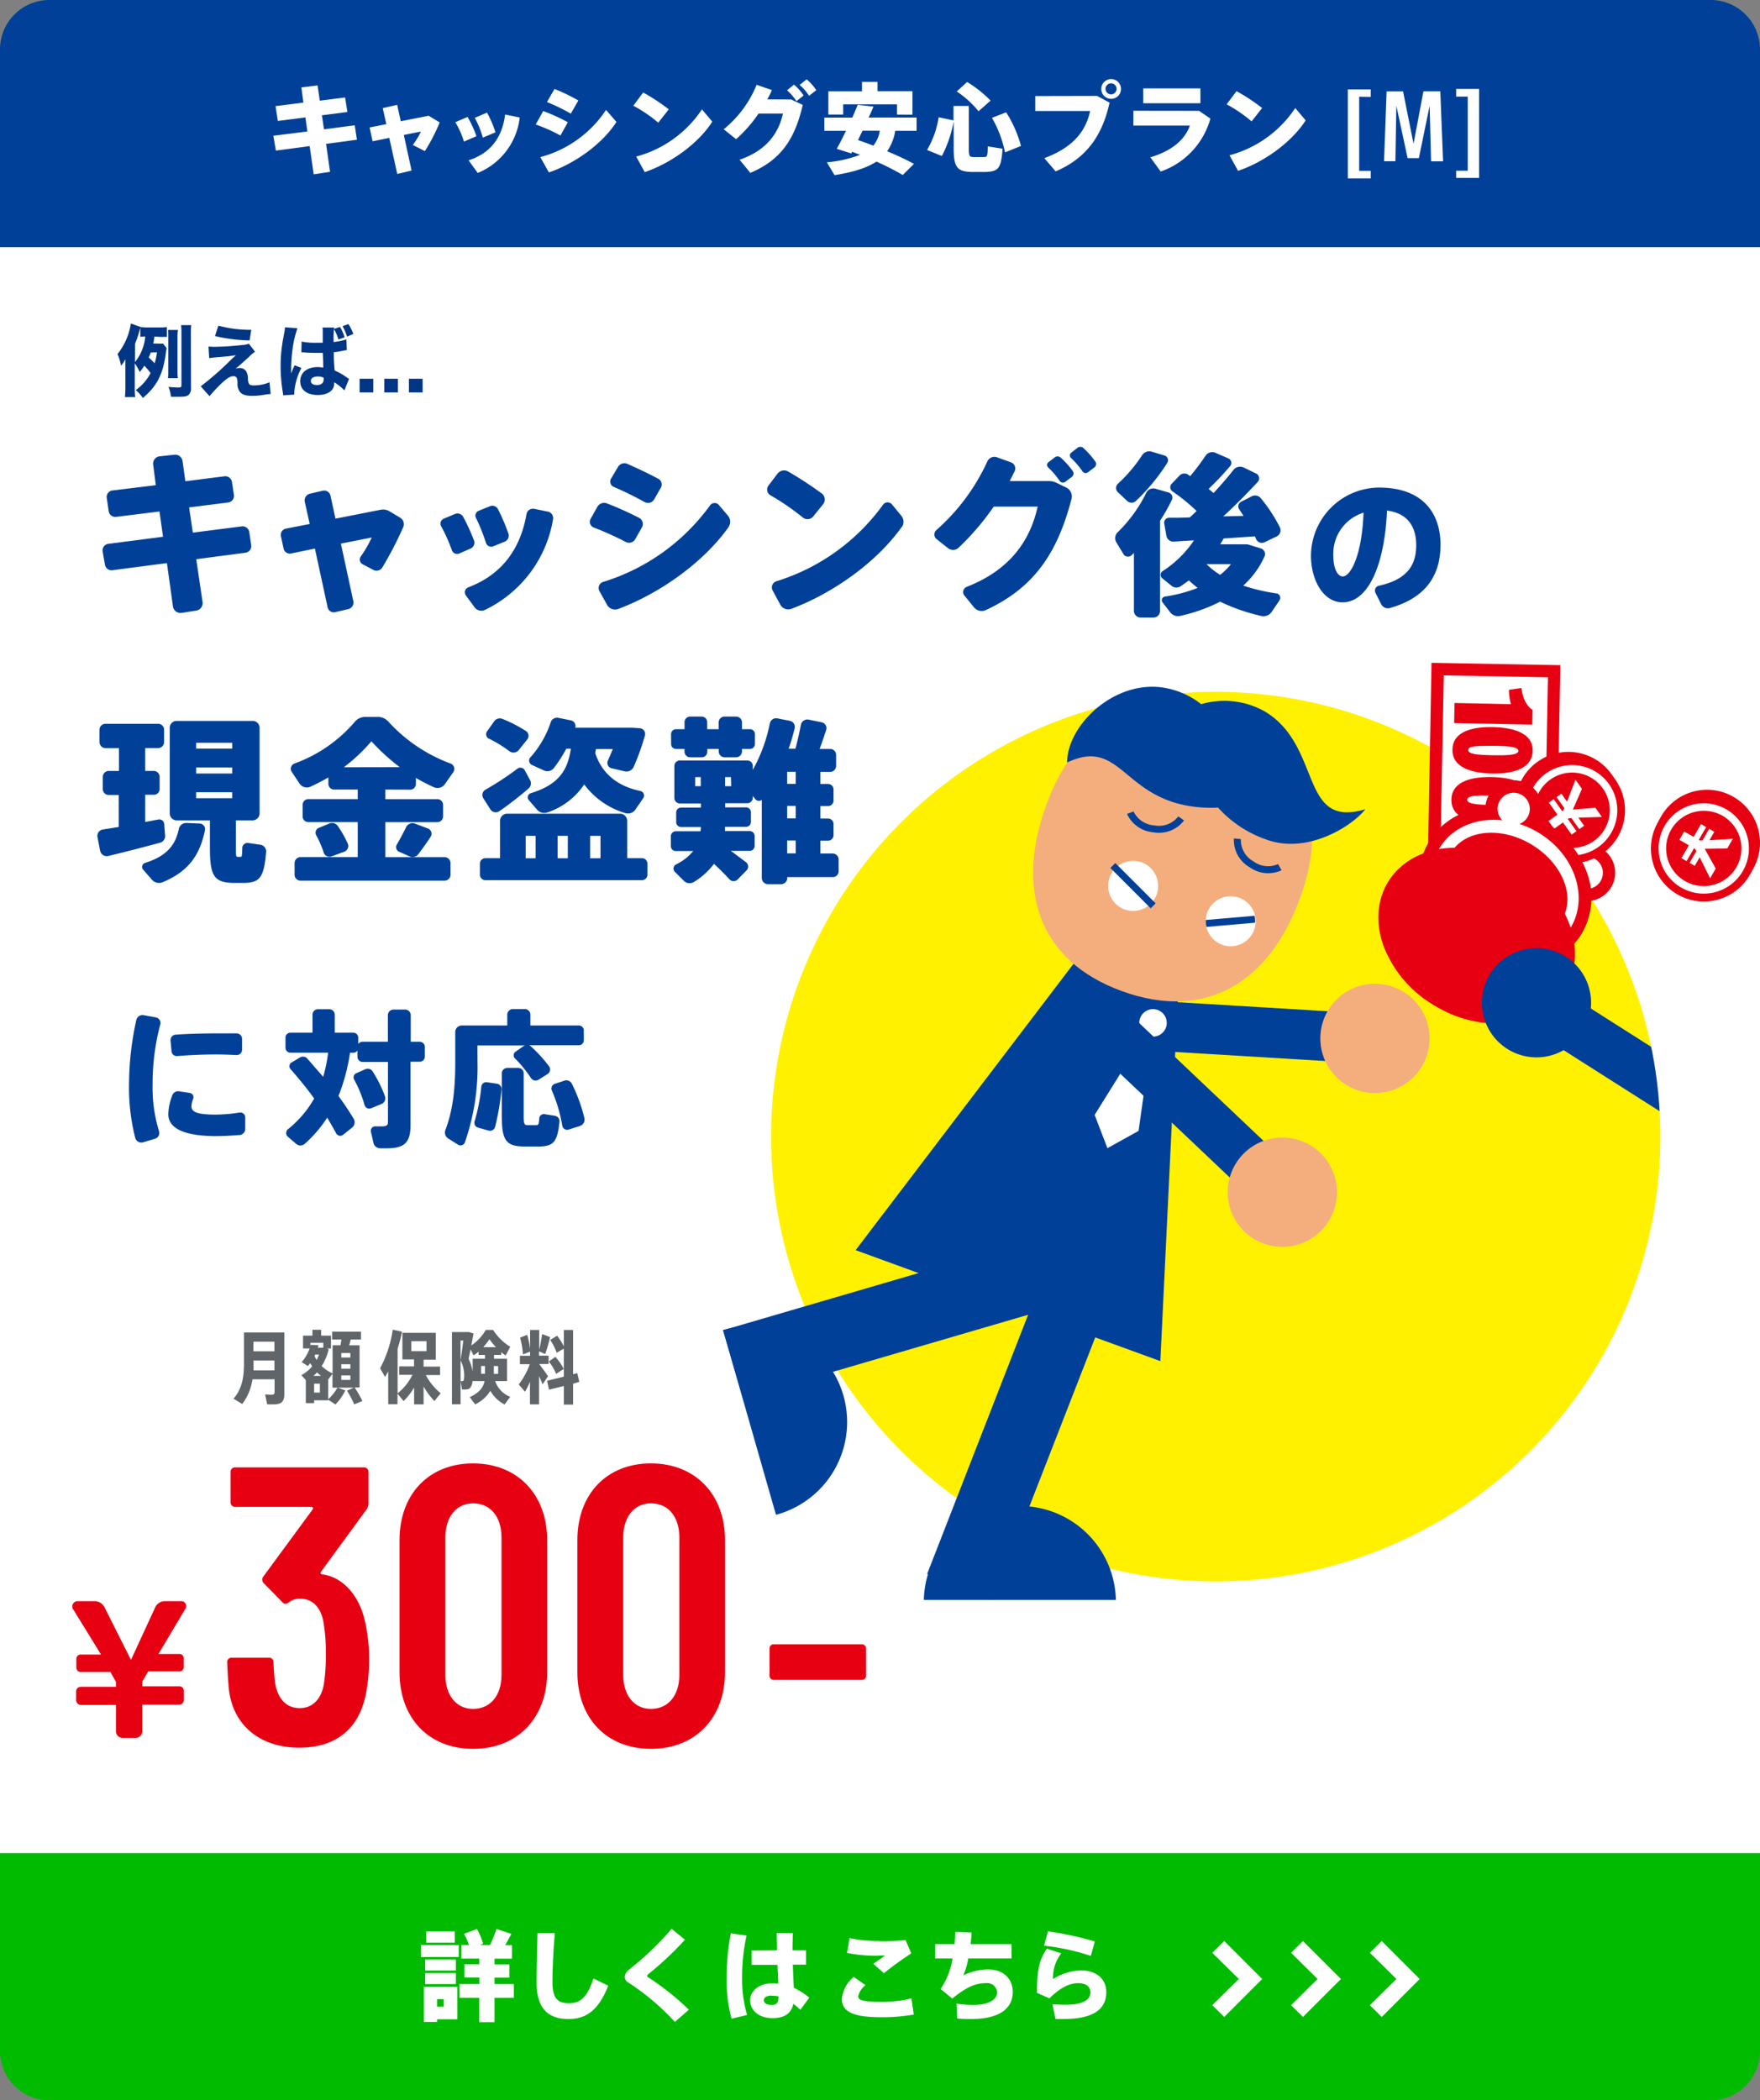 <svg id="レイヤー_1" data-name="レイヤー 1" xmlns="http://www.w3.org/2000/svg" xmlns:xlink="http://www.w3.org/1999/xlink" viewBox="0 0 356.25 425"><rect x="0" y="0" width="356.25" height="425" fill="#808080" stroke="none"/><defs><style>.cls-1{fill:none;}.cls-2{fill:#fff;}.cls-3{fill:#fff100;}.cls-4{fill:#004098;}.cls-5{fill:#f4ae7d;}.cls-6{fill:#e60012;}.cls-7{clip-path:url(#clip-path);}.cls-8{clip-path:url(#clip-path-2);}.cls-9{fill:#0b0;}.cls-10{isolation:isolate;}.cls-11{fill:#003683;}.cls-12{fill:#60656a;}</style><clipPath id="clip-path"><path id="SVGID" class="cls-1" d="M156.08,230a90,90,0,1,0,90-90,90,90,0,0,0-90,90"/></clipPath><clipPath id="clip-path-2"><path id="SVGID-2" data-name="SVGID" class="cls-1" d="M244.35,184.68a5,5,0,1,0,4.75-3.33,5,5,0,0,0-4.75,3.33"/></clipPath></defs><title>[M]1</title><rect class="cls-2" y="50" width="356.25" height="325"/><rect class="cls-2" x="131.25" y="117.5" width="225" height="225"/><path class="cls-3" d="M156.08,230a90,90,0,1,1,90,90,90,90,0,0,1-90-90"/><rect class="cls-4" x="245.36" y="184.46" width="10.08" height="48.21" transform="translate(27.16 445.97) rotate(-86.55)"/><path class="cls-5" d="M288.9,206.92a11.06,11.06,0,1,1-13.77-7.39,11.06,11.06,0,0,1,13.77,7.39"/><path class="cls-6" d="M318.39,174.94a3.26,3.26,0,1,0,4.47-1.12,3.25,3.25,0,0,0-4.47,1.12"/><path class="cls-6" d="M321.17,182.36a5.75,5.75,0,0,1-5.56-4.35,5.67,5.67,0,0,1,.64-4.35h0a5.77,5.77,0,0,1,7.89-2,5.75,5.75,0,0,1-1.56,10.51,6.11,6.11,0,0,1-1.41.17m-.64-6.14a.74.74,0,0,0,.26,1,.72.72,0,0,0,.58.09.71.71,0,0,0,.47-.35.75.75,0,0,0-.26-1,.76.76,0,0,0-1.05.26"/><path class="cls-2" d="M318.39,174.94a3.26,3.26,0,1,0,4.47-1.12,3.25,3.25,0,0,0-4.47,1.12"/><rect class="cls-2" x="274.81" y="151.27" width="54.91" height="23.59" transform="translate(133.69 462.29) rotate(-88.95)"/><path class="cls-6" d="M314.78,192l-26.08-.48,1.06-57.4,26.07.48Zm-23.54-2.93,21.09.39,1-52.41-21.09-.39Z"/><path class="cls-6" d="M294.42,142.25l11.42.24a10.24,10.24,0,0,1-.4-2.91l2.52-.36c.29,2.58,1.5,4.05,2.25,4.41l-.06,3-15.81-.32Z"/><path class="cls-6" d="M294,151.64c.08-3.88,4.58-4.59,8.23-4.51s8.12,1,8,4.85-4.58,4.62-8.23,4.54-8.12-1-8-4.88m13.33.28c0-.85-2.42-1-5.34-1s-4.78,0-4.8.84,1.85,1,4.77,1.06,5.35,0,5.37-.85"/><path class="cls-6" d="M293.79,161.76c.08-3.88,4.58-4.6,8.23-4.52s8.12,1,8,4.85-4.58,4.62-8.23,4.55-8.12-1-8-4.88m13.33.27c0-.85-2.41-1-5.33-1.05s-4.79,0-4.8.84,1.84,1,4.76,1.07,5.35,0,5.37-.86"/><path class="cls-4" d="M293.59,171.87c.08-3.88,4.57-4.59,8.23-4.52s8.11,1,8,4.86-4.57,4.61-8.23,4.54-8.11-1-8-4.88m13.32.27c0-.85-2.41-1-5.33-1s-4.78,0-4.8.85,1.84,1,4.76,1.06,5.36,0,5.37-.86"/><path class="cls-4" d="M293.38,182c.08-3.88,4.58-4.59,8.23-4.52s8.12,1,8,4.86-4.58,4.62-8.23,4.54-8.12-1-8-4.88m13.33.28c0-.85-2.42-1-5.34-1s-4.78,0-4.8.84,1.84,1,4.76,1.06,5.36,0,5.38-.85"/><path class="cls-6" d="M311.24,154.13a10.72,10.72,0,1,1-2.53,14.94,10.72,10.72,0,0,1,2.53-14.94"/><path class="cls-6" d="M312,155.21a10.72,10.72,0,1,1-2.53,14.95A10.74,10.74,0,0,1,312,155.21"/><path class="cls-2" d="M312.93,156.5a9.14,9.14,0,1,1-2.16,12.74,9.13,9.13,0,0,1,2.16-12.74"/><path class="cls-6" d="M313.81,157.74a7.62,7.62,0,1,1-1.8,10.62,7.61,7.61,0,0,1,1.8-10.62"/><polygon class="cls-2" points="319.1 168.19 318.12 168.88 316.37 166.42 314.57 167.71 313.44 166.13 315.25 164.84 313.51 162.4 314.49 161.71 316.22 164.15 316.43 164 316.64 163.5 315.07 161.3 316.05 160.6 317.19 162.22 318.9 157.78 320.21 159.63 318.37 163.81 322.93 163.46 324.25 165.31 319.49 165.45 320.65 167.08 319.67 167.78 318.09 165.55 317.55 165.59 317.35 165.73 319.1 168.19"/><path class="cls-6" d="M291.35,171.67c-3.71,6.19-.75,14.79,6.62,19.2s16.34,3,20-3.22.75-14.79-6.62-19.2-16.34-3-20,3.22"/><path class="cls-6" d="M306.91,195.9A20,20,0,0,1,296.69,193a19.53,19.53,0,0,1-8.54-10.26,14.16,14.16,0,0,1,11.46-19.13,20.19,20.19,0,0,1,21.61,12.95,14.46,14.46,0,0,1-1.06,12.36c-2.73,4.54-7.77,7-13.25,7m-4.46-27.52a12.78,12.78,0,0,0-2.05.16,9.61,9.61,0,0,0-6.91,4.41h0a9.6,9.6,0,0,0-.63,8.17,14.52,14.52,0,0,0,6.39,7.61c6.17,3.7,13.64,2.64,16.63-2.37a9.56,9.56,0,0,0,.63-8.17,14.54,14.54,0,0,0-6.39-7.6,15,15,0,0,0-7.67-2.21"/><path class="cls-6" d="M303.6,162a3.26,3.26,0,1,0,4.47-1.12A3.26,3.26,0,0,0,303.6,162"/><path class="cls-6" d="M306.38,169.39a5.75,5.75,0,1,1,3-10.67,5.74,5.74,0,0,1-3,10.67m0-6.51a.5.5,0,0,0-.19,0,.74.74,0,0,0-.47.34h0a.77.77,0,0,0-.09.58.79.79,0,0,0,.35.46.76.76,0,1,0,.79-1.31.8.8,0,0,0-.39-.11"/><path class="cls-2" d="M291.35,171.67c-3.71,6.19-.75,14.79,6.62,19.2s16.34,3,20-3.22.75-14.79-6.62-19.2-16.34-3-20,3.22"/><path class="cls-2" d="M303.6,162a3.26,3.26,0,1,0,4.47-1.12A3.26,3.26,0,0,0,303.6,162"/><path class="cls-6" d="M295,172.74c2.59-3.69,8.87-4.1,14.3-.84s8,9,6,13c2.68,4.86,3.06,10.27.48,14.56-4.34,7.25-15.43,8.58-24.77,3s-13.4-16-9.06-23.25c2.57-4.29,7.52-6.51,13.06-6.44"/><path class="cls-6" d="M303,207.14a24.7,24.7,0,0,1-12.59-3.64,24,24,0,0,1-10.18-11.62c-1.85-4.76-1.61-9.5.69-13.34,2.6-4.34,7.62-6.95,13.52-7,3.17-3.75,9.84-4.09,15.55-.66s8.56,9.45,6.74,14c2.69,5.25,2.76,10.9.16,15.24-2.3,3.84-6.36,6.29-11.43,6.91a22.26,22.26,0,0,1-2.46.14M294.77,174c-5.23,0-9.49,2.12-11.71,5.84C281.16,183,281,187,282.54,191a22.72,22.72,0,0,0,22.61,13.55c4.29-.51,7.7-2.54,9.6-5.71,2.26-3.78,2.07-8.63-.51-13.31l-.32-.58.3-.59c1.73-3.41-.75-8.5-5.52-11.36s-10.44-2.65-12.63.49l-.38.54h-.92"/><g class="cls-7"><polygon class="cls-4" points="344.89 230.54 350.25 222.01 316.88 200.81 311.52 209.34 344.89 230.54"/><path class="cls-4" d="M304.26,194.16a11.05,11.05,0,1,0,15.5,2,11.05,11.05,0,0,0-15.5-2"/></g><path class="cls-6" d="M350.87,161.24a10.72,10.72,0,1,1-14.63,3.95,10.71,10.71,0,0,1,14.63-3.95"/><path class="cls-6" d="M350.21,162.39a10.72,10.72,0,1,1-14.63,4,10.72,10.72,0,0,1,14.63-4"/><path class="cls-2" d="M349.42,163.76a9.14,9.14,0,1,1-12.48,3.37,9.14,9.14,0,0,1,12.48-3.37"/><path class="cls-6" d="M348.66,165.07a7.62,7.62,0,1,1-10.4,2.82,7.64,7.64,0,0,1,10.4-2.82"/><polygon class="cls-2" points="341.39 174.25 340.35 173.65 341.85 171.04 339.93 169.94 340.9 168.25 342.82 169.35 344.31 166.76 345.35 167.36 343.86 169.95 344.07 170.07 344.61 170.06 345.96 167.71 347 168.31 346.02 170.03 350.75 169.72 349.63 171.68 345.06 171.76 347.29 175.75 346.15 177.73 344.04 173.47 343.04 175.2 342 174.6 343.36 172.24 343.1 171.76 342.89 171.64 341.39 174.25"/><polygon class="cls-4" points="238.5 200.26 234.87 275.42 173.19 252.97 218.68 193.2 238.5 200.26"/><rect class="cls-4" x="146.78" y="257.78" width="79.17" height="14.32" transform="translate(-66.83 62.91) rotate(-16.29)"/><path class="cls-4" d="M187,323.74a19.44,19.44,0,0,1,38.87,0Z"/><path class="cls-4" d="M146.36,269.15a19.44,19.44,0,1,1,10.71,37.37Z"/><rect class="cls-4" x="169.12" y="277.04" width="79.17" height="14.32" transform="translate(-131.87 375.48) rotate(-68.71)"/><path class="cls-2" d="M236,207.93a2.78,2.78,0,1,1-1.66-3.56,2.78,2.78,0,0,1,1.66,3.56"/><polygon class="cls-2" points="233.03 210.74 230.46 228.84 224.16 232.33 221.57 225.6 231.24 210.08 233.03 210.74"/><rect class="cls-4" x="234.14" y="198.01" width="10.08" height="48.21" transform="translate(-86.56 242.98) rotate(-46.55)"/><path class="cls-5" d="M269.73,245.6a11.06,11.06,0,1,1-5.8-14.52,11.06,11.06,0,0,1,5.8,14.52"/><path class="cls-5" d="M263.16,181.72c-6.18,17-19,25-36,18.86S205.56,180,211.74,163s18.1-22.53,35.07-16.35,22.52,18.1,16.35,35.06"/><path class="cls-2" d="M234.12,181a5.06,5.06,0,1,1-3-6.48,5.06,5.06,0,0,1,3,6.48"/><path class="cls-2" d="M253.87,188.15a5.06,5.06,0,1,1-3-6.48,5.06,5.06,0,0,1,3,6.48"/><path class="cls-4" d="M233.5,168.42a6.35,6.35,0,0,0,6.17-2.41l-1.16-.81a4.94,4.94,0,0,1-4.83,1.82,5,5,0,0,1-4.23-2.82l-1.32.5a6.44,6.44,0,0,0,5.37,3.72"/><path class="cls-4" d="M259.4,176.08l-.7-1.23a5,5,0,0,1-5-.56,4.94,4.94,0,0,1-2.53-4.5l-1.41-.13a6.34,6.34,0,0,0,3.17,5.82,6.46,6.46,0,0,0,6.51.6"/><path class="cls-4" d="M255.66,143.77a16.67,16.67,0,0,0-12.52-1.28,16.66,16.66,0,0,0-7.53-3.33C225.55,137.52,216,146.74,216,154.3c11.63-5.52,11.2,9,29.1,9.16.49,0,1,0,1.43-.07a23.38,23.38,0,0,0,9.74,6.47c8.24,3.09,17.35-2.59,20.1-6.12-13.61,4.14-8.53-13.13-20.74-20"/><rect class="cls-4" x="228.64" y="173.45" width="1.41" height="11.54" transform="translate(-59.56 214.66) rotate(-45)"/><g class="cls-8"><rect class="cls-4" x="243.33" y="185.71" width="11.54" height="1.41" transform="translate(-15.14 22.16) rotate(-4.94)"/></g><path class="cls-4" d="M10,0H346.25a10,10,0,0,1,10,10V50a0,0,0,0,1,0,0H0a0,0,0,0,1,0,0V10A10,10,0,0,1,10,0Z"/><path class="cls-9" d="M0,375H356.25a0,0,0,0,1,0,0v40a10,10,0,0,1-10,10H10A10,10,0,0,1,0,415V375A0,0,0,0,1,0,375Z"/><g id="詳しくはこちら"><g class="cls-10"><path class="cls-2" d="M92.86,393.59V396H85.2v-2.42ZM88.48,402h4.08v6.6H88.48v.54H85.8V402h2.68Zm3.8-5.5v2.24H86.06v-2.24Zm0,2.74v2.24H86.06v-2.24Zm-.22-8.42v2.28H86.28v-2.28Zm-2.24,15.24v-1.52H88.48v1.52Zm7.2-4.6v-1.3H94v-2.68H97v-1.16H93.38v-2.74h1.54a12.67,12.67,0,0,0-1-2.26l2.62-1a14.46,14.46,0,0,1,1.26,3l-.68.26h2.06a28.63,28.63,0,0,0,1.32-3.26l3,1c-.34.68-.78,1.48-1.24,2.28h1.38v2.74H100.1v1.16h3v2.68h-3v1.3H104v2.78H100.1v4.92H97v-4.92H93v-2.78Z"/><path class="cls-2" d="M112.3,391.17c-.36,4.18-.48,8-.48,9.82,0,3.24.94,4.36,3.3,4.36s3.72-1.14,5-5l3,1.46c-2.1,5.34-4.76,6.74-8.1,6.74-4.42,0-6.42-2.52-6.42-7.48,0-1.84.12-5.68.2-9.88Z"/><path class="cls-2" d="M138.64,392.51a66.47,66.47,0,0,1-7.46,7,.41.41,0,0,0-.18.3.34.34,0,0,0,.14.26,53.39,53.39,0,0,1,8.3,6.6l-2.84,2.46a49.12,49.12,0,0,0-9.56-8.06,1.25,1.25,0,0,1-.58-1.08,2,2,0,0,1,.84-1.42,60.29,60.29,0,0,0,8.66-8.28Z"/><path class="cls-2" d="M151.12,391.65a38.6,38.6,0,0,0-.9,8.5,25.79,25.79,0,0,0,1,7.58l-3.14.76a29.28,29.28,0,0,1-1-8.18,48.05,48.05,0,0,1,.84-9.1Zm6.16,3c0-1.3-.06-2.52-.06-3.5h3.26c0,.92-.06,2-.06,3.1v.4h2.73v2.9h-2.67c.06,1.74.14,3.42.2,4.68a13.82,13.82,0,0,1,3.13,2L162,406.69a15.33,15.33,0,0,0-1.41-1.22c-.41,1.86-1.68,2.9-4.24,2.9-2.9,0-4.52-1.72-4.52-3.6s1.8-3.44,4.42-3.44c.44,0,.86,0,1.28.06,0-1.1-.1-2.42-.16-3.8h-5.24v-2.9Zm-1.08,9.16c-1,0-1.58.38-1.58.94s.56.94,1.54.94c1.16,0,1.4-.5,1.42-1.72A6.21,6.21,0,0,0,156.2,403.85Z"/><path class="cls-2" d="M170.4,404.47a6.68,6.68,0,0,1,2.4-4.44l2.4,1.68a3.7,3.7,0,0,0-1.48,2.28c0,.86,1.46,1.08,4.94,1.08a24.38,24.38,0,0,0,5.83-.7l.47,3.28a38.66,38.66,0,0,1-6.5.54c-5.36,0-8.06-.94-8.06-3.7Zm7.68-11.66a48.89,48.89,0,0,0,5.22-.24l1.16,2.7a64.61,64.61,0,0,0-5.54,4l-2.16-1.9c.82-.54,1.74-1.2,2.4-1.68-.64,0-1.5.06-2,.06a29.6,29.6,0,0,1-5.72-.58l.52-3a27.86,27.86,0,0,0,6.08.58Z"/><path class="cls-2" d="M193.22,393.39c.08-.84.12-1.66.14-2.47l3.28.11c0,.82-.1,1.6-.18,2.36h8.29v2.9H196a16.57,16.57,0,0,1-1,3.42,11.48,11.48,0,0,1,5-1.2c3.23,0,5,2,5,4.58,0,3-2.24,5.46-8.45,5.46-.86,0-1.78,0-2.8-.12l-.14-3a22.72,22.72,0,0,0,3.44.26c3.24,0,4.78-1.18,4.78-2.52a2,2,0,0,0-2.26-1.88c-2.18,0-4,.84-6.82,3.12l-2.36-1.94a15.23,15.23,0,0,0,2.42-6.18h-3.52v-2.9Z"/><path class="cls-2" d="M213.14,400.47a11.1,11.1,0,0,1,5.7-1.76c3.12,0,5.09,1.78,5.09,4.38,0,3.46-2.56,5.46-8.73,5.46-.4,0-1,0-1.54,0l-.64-3c.8.06,1.9.1,2.54.1,3.74,0,5.15-1,5.15-2.5,0-1-.69-1.86-2.49-1.86s-3.72,1-5.8,3.08l-2.52-1.12c0-4.6.44-6.66,2-8.94l2.92.94A8.11,8.11,0,0,0,213.14,400.47Zm-1.8-6.76.78-2.91a68.82,68.82,0,0,1,9.49,2.05l-.81,2.92A47,47,0,0,0,211.34,393.71Z"/><path class="cls-2" d="M245.38,405.75l5.38-5.3-5.38-5.3,2.42-2.38,7.68,7.68-7.68,7.68Z"/><path class="cls-2" d="M261.33,405.75l5.37-5.3-5.37-5.3,2.41-2.38,7.69,7.68-7.69,7.68Z"/><path class="cls-2" d="M277.28,405.75l5.37-5.3-5.37-5.3,2.41-2.38,7.68,7.68-7.68,7.68Z"/></g></g><g id="ご迷惑安心プラン_U_" data-name="ご迷惑安心プラン U "><g class="cls-10"><path class="cls-2" d="M62.22,26.6l-.4-2.84-5.58.71-.47-3,5.64-.71L61,17.68l3.28-.39.45,3.08,5.12-.65.47,2.94-5.16.67.42,2.84,6.22-.82.45,2.92L66,29.11l.81,5.66-3.32.5-.81-5.71-6.84.91-.51-3Z"/><path class="cls-2" d="M78.2,25.12l-.73-3.24,2.92-.67.73,3.32,5.64-1.11L89,24.78a37.47,37.47,0,0,1-3,5.8l-2.44-1.25a15.74,15.74,0,0,0,1.64-2.71l-3.46.69,1.57,7.2-2.9.69-1.61-7.3-3.38.69-.61-2.8Z"/><path class="cls-2" d="M94.64,23.66a21.54,21.54,0,0,1,1.79,3.9l-2.52,1.09a16.6,16.6,0,0,0-1.75-3.92Zm10.56.12A13.81,13.81,0,0,1,96.7,35l-1.86-2.56c4.45-1.41,6.83-4.63,7.4-9.27Zm-6.62-1a22,22,0,0,1,1.71,4l-2.56,1.07a18.54,18.54,0,0,0-1.63-4Z"/><path class="cls-2" d="M114.94,24.74l-1.5,2.68a34.21,34.21,0,0,0-5-2.23l1.51-2.72A35.56,35.56,0,0,1,114.94,24.74Zm7.73-2.5,2.11,2.43c-2.83,4.43-8.42,8.44-13.68,10.22l-1.73-3.1A23,23,0,0,0,122.67,22.24Zm-5.6-1.91L115.54,23a37.77,37.77,0,0,0-4.83-2.35L112.24,18A39.72,39.72,0,0,1,117.07,20.33Z"/><path class="cls-2" d="M135.37,22.13l-2.13,2.7a27.84,27.84,0,0,0-5.05-3.44l2-2.67A39.12,39.12,0,0,1,135.37,22.13Zm6.71,0,2.1,2.49c-2.83,4.43-8.42,8.44-13.68,10.21l-1.72-3.15A23.13,23.13,0,0,0,142.08,22.14Z"/><path class="cls-2" d="M160.15,20.13l2.34,1.1c-1.66,7.16-4.57,11.19-10.61,13.75l-2.18-2.66c5.65-1.93,7.94-5.56,8.78-9.34h-4.94A27,27,0,0,1,149,28.16l-2.51-2a22.47,22.47,0,0,0,6.66-9l3.09,1.07c-.26.62-.58,1.24-.92,1.88Zm.57-3a10.53,10.53,0,0,1,1.95,2.2l-1.46,1.14a10.6,10.6,0,0,0-1.9-2.2Zm2.56-1.08a10.8,10.8,0,0,1,1.95,2.19l-1.46,1.15a10.35,10.35,0,0,0-1.91-2.2Z"/><path class="cls-2" d="M179.57,30.61A58.28,58.28,0,0,1,185,33.16l-2.27,2.25a53.7,53.7,0,0,0-5.33-2.71c-1.88,1.24-4.58,2.13-8.48,2.74l-1.56-2.6a24.16,24.16,0,0,0,6.73-1.52c-.52-.19-1.06-.39-1.6-.61l-.18.34-2.94-.94c.54-.94,1.2-2.26,1.87-3.64h-4.38V23.8h5.66c.4-.92.79-1.83,1.09-2.59l3.2.36c-.3.68-.61,1.44-1,2.22l9.72,0v2.68h-4.32A10,10,0,0,1,179.57,30.61Zm2-7.42V21.12l-10.9,0v2.06h-3V18.48l6.81,0V16.58h3.14v1.88h7.08v4.74Zm-3.48,3.26h-3.5c-.32.64-.61,1.28-.91,1.9,1.08.36,2.1.74,3.1,1.12A6.28,6.28,0,0,0,178.08,26.45Z"/><path class="cls-2" d="M193,24.36V21.44h3.1l0,8.64c0,1.5.17,1.68.89,1.7s1.54,0,2.18,0,.74-.16.77-2.16l3,.47c-.31,4.1-.85,4.6-3.51,4.71-.82,0-1.88,0-2.66,0-3-.07-3.72-.89-3.73-4.73v-5.5a25.25,25.25,0,0,1-2.39,7l-3-1.22A18.68,18.68,0,0,0,190,23.73Zm2.76-7.77a24.27,24.27,0,0,1,4.75,3.77l-2.44,2.15a19.81,19.81,0,0,0-4.41-4Zm7.9,6.14a24.16,24.16,0,0,1,3,6.8l-3.23,1.31a23.33,23.33,0,0,0-2.64-7Z"/><path class="cls-2" d="M222.07,19.41l2.52,1.36c-1.48,6.8-4.81,11.31-10.91,13.91L211.39,32c5.62-2.09,8.35-5.26,9.27-9.54l-11.11,0V19.44ZM226.91,18a2,2,0,0,1-4,0,2,2,0,0,1,4,0Zm-3.14,0a1.14,1.14,0,0,0,1.12,1.1,1.12,1.12,0,1,0,0-2.24A1.13,1.13,0,0,0,223.77,18Z"/><path class="cls-2" d="M242.71,22.43,245,24a15.8,15.8,0,0,1-10.06,10.71l-2.09-2.88c4.3-1.27,7-3.55,8-6.42l-11.44,0v-3Zm.27-4.54v3l-11.58,0v-3Z"/><path class="cls-2" d="M255.47,21.86l-2.13,2.7a28.38,28.38,0,0,0-5.05-3.45l2-2.66A37.67,37.67,0,0,1,255.47,21.86Zm6.71,0,2.1,2.5c-2.83,4.43-8.42,8.44-13.68,10.21l-1.73-3.15A23.14,23.14,0,0,0,262.18,21.86Z"/><path class="cls-2" d="M275.12,19.57l0,15h2.34V36.1h-4.64l0-18h4.64v1.51Z"/><path class="cls-2" d="M292.1,32.64h-2.43l-.29-11.22L287.2,32h-2.28l-2.28-10.6-.19,11.22h-2.3l.52-14.13H284l2.12,10.6,2-10.61h3.42Z"/><path class="cls-2" d="M299.39,18l0,18h-4.64V34.55h2.34l0-15h-2.34V18Z"/></g></g><g class="cls-10"><path class="cls-11" d="M31.25,68.1c-.08.65-.11.83-.22,1.42h.83a10.07,10.07,0,0,0,1.14,0l.72.92c0,.22-.06.32-.11.68-.55,4.5-1.75,6.92-4.69,9.41a8.41,8.41,0,0,0-1.44-1.6,9.64,9.64,0,0,0,3-3.44A12.56,12.56,0,0,0,29.21,74a9.38,9.38,0,0,1-.93,1.28,10.74,10.74,0,0,0-1-1.77v4.94a15.14,15.14,0,0,0,.08,1.89H25.28a13.57,13.57,0,0,0,.1-1.89V74.37c0-.67,0-.94,0-1.68A6.52,6.52,0,0,1,24.5,74a9.65,9.65,0,0,0-.72-2.35,13,13,0,0,0,2.71-6.19l2,.72a9.48,9.48,0,0,0,1.49.08h2.22a10.32,10.32,0,0,0,1.57-.08v2a11.25,11.25,0,0,0-1.15,0Zm-3.93,5.17A9.52,9.52,0,0,0,29.4,68.1a6,6,0,0,0-1,.06V66.35c-.08.26-.18.61-.21.71-.08.32-.22.76-.37,1.2,0,.12,0,.12-.27.72-.08.21-.11.27-.22.6Zm3.2-1.94c-.14.4-.26.64-.42,1,.74.7.83.78,1.2,1.18a11.36,11.36,0,0,0,.47-2.22ZM34,76.52a8.66,8.66,0,0,0,.07-1.24V68c0-.51,0-.83-.05-1.23h2A9.59,9.59,0,0,0,35.93,68v7.27A10.28,10.28,0,0,0,36,76.52Zm4.66,1.9a1.86,1.86,0,0,1-.4,1.41c-.34.34-.78.45-1.84.45-.66,0-1.07,0-1.83,0a6.49,6.49,0,0,0-.49-2c.57.07,1.5.13,2,.13s.63-.08.63-.45V67.36a11.66,11.66,0,0,0-.08-1.57h2.06a10.75,10.75,0,0,0-.08,1.57Z"/><path class="cls-11" d="M42.2,70.13c.45,0,.65.05.94.05A56.42,56.42,0,0,0,49,69.82a4.79,4.79,0,0,0,1.38-.27l1.24,1.62a8.23,8.23,0,0,0-1.32,1.14c-1,.88-1,.91-1.8,1.6l-.36.32-.5.4a2,2,0,0,1,.83-.16,1.49,1.49,0,0,1,1.44.81,3.21,3.21,0,0,1,.27,1.43c.08,1.07.29,1.28,1.22,1.28a8.47,8.47,0,0,0,3.15-.63l.24,2.37a10.64,10.64,0,0,0-1.44.18A15,15,0,0,1,51,80.1c-1.37,0-2.14-.3-2.57-1a2.85,2.85,0,0,1-.35-1.66,3.21,3.21,0,0,0-.16-1,.76.76,0,0,0-.65-.32c-.7,0-1.4.45-2.7,1.71-.8.79-1.58,1.64-2.16,2.34l-1.78-2A59.08,59.08,0,0,0,46.55,73c.55-.53.75-.72,1.22-1.13-.75.14-1.49.22-3.57.4-.82.06-1.38.12-1.86.2Zm2-4.23a25,25,0,0,0,6.66.84l-.34,2.14a32.68,32.68,0,0,1-7-.88Z"/><path class="cls-11" d="M60.2,66.42a22,22,0,0,0-1.06,4.86c-.13,1-.19,2.16-.21,3.11,0,.3,0,.92,0,1.18.35-.86.46-1.15.72-1.66l1.36.54a12.65,12.65,0,0,0-1.44,4.88c0,.07,0,.24,0,.52L57.3,80c0-.21,0-.31-.06-.64a32.52,32.52,0,0,1-.44-5.25,28.48,28.48,0,0,1,.31-4.31c.06-.48.06-.48.38-2.21a7.9,7.9,0,0,0,.19-1.36Zm.85,2.7a14.12,14.12,0,0,0,3,.24c.45,0,.74,0,1.28,0,0-1.18,0-1.18,0-2.25a3.91,3.91,0,0,0-.06-.83h2.37a17.72,17.72,0,0,0-.11,2.93,14.06,14.06,0,0,0,2.59-.53l.08,2.17a5.09,5.09,0,0,0-.63.1,18.24,18.24,0,0,1-2,.32c0,1.3,0,1.65.16,3.7a12.55,12.55,0,0,1,2.45,1.39l.47.3L69.71,79a9.58,9.58,0,0,0-2.07-1.65,1.48,1.48,0,0,1,0,.27c0,1.41-1.28,2.31-3.32,2.31-2.21,0-3.55-1.06-3.55-2.79s1.39-2.86,3.5-2.86a5.14,5.14,0,0,1,1.16.12c0-.54,0-1.26-.1-3-.46,0-.73,0-1.09,0-.57,0-2,0-2.69-.1H61Zm3.28,7.06c-.85,0-1.41.35-1.41.9s.48.83,1.26.83,1.33-.35,1.33-1.15a2.39,2.39,0,0,0,0-.34A2.85,2.85,0,0,0,64.33,76.18Zm4.17-7.49a9.83,9.83,0,0,0-.91-2.13l1.24-.4a9.42,9.42,0,0,1,.92,2.1Zm1.75-.58A12.13,12.13,0,0,0,69.34,66l1.18-.42a9.48,9.48,0,0,1,1,2Z"/><path class="cls-11" d="M75.56,76.64v2.77H72.79V76.64Z"/><path class="cls-11" d="M80.55,76.64v2.77H77.78V76.64Z"/><path class="cls-11" d="M85.54,76.64v2.77H82.77V76.64Z"/></g><g id="保険料_300_月_1日_約10_" data-name="保険料 300 月 1日 約10 "><g id="保険料_300_月" data-name="保険料 300 月" class="cls-10"><g class="cls-10"><path class="cls-12" d="M57.55,282.07c0,1.6-.61,2.1-2.21,2.1H54.08l-.42-2c.37,0,.85.05,1.26.05s.66-.1.66-.48v-2.64H51.1a10.81,10.81,0,0,1-2.07,5l-1.76-1.07C49,281,49.38,278.68,49.38,276v-6.37h8.17Zm-2-4.78v-2H51.32V276c0,.43,0,.87,0,1.3Zm-4.26-5.8v1.94h4.26v-1.94Z"/><path class="cls-12" d="M73.36,283.5l-1.67.67a19.7,19.7,0,0,0-1.45-2.77l1.39-.61H68.35l1.55.56a10.61,10.61,0,0,1-2,2.84l-1.46-.95v.11H63.58v.58H61.9v-4.67l-.9-1a7.37,7.37,0,0,0,2.19-1.78l-.4-.64-.46.59-1.27-.81a8.27,8.27,0,0,0,1.61-2.76H61.34v-2.59h1.9v-1.19H65v1.19h2v2.59h-.93l.47.13a11,11,0,0,1-1.43,3.43,7.33,7.33,0,0,0,2.21,1.48v-5.68h1.6l.2-1.17H67.23v-1.58h5.84v1.58H71l-.32,1.17h2.1v8.53h-1A23.31,23.31,0,0,1,73.36,283.5ZM62.83,272.39l.06-.26,1.57.08-.13.5h1l.11,0v-1H62.83Zm1.34,5.31a6.9,6.9,0,0,1-.72.71H65C64.7,278.18,64.43,278,64.17,277.7Zm.58,2.28H63.58v1.81h1.17Zm-.66-4.79a8.31,8.31,0,0,0,.48-1.1H63.8l-.14.3A7.67,7.67,0,0,0,64.09,275.19Zm4.21,5.6h-1V278l-.86,1.13v4A9,9,0,0,0,68.3,280.79Zm2.62-7H69.08v.9h1.84Zm0,2.26H69.08v.9h1.84Zm0,2.27H69.08v.9h1.84Z"/><path class="cls-12" d="M87.93,283.5a14.78,14.78,0,0,1-2.19-2.95v3.62H83.82v-3.41a12.71,12.71,0,0,1-2.13,2.75L80.46,282v2.14H78.58v-6.63l-.64,1.13-1-1.77a23.84,23.84,0,0,0,2.56-7.81l1.87.4a31.21,31.21,0,0,1-.89,3.48v9a10.94,10.94,0,0,0,3-3.74H80.81v-1.71h3v-1.41H81.45V269.7H88.2v5.43H85.74v1.41h3.34v1.71H86.2a11.78,11.78,0,0,0,3,3.68Zm-4.67-10.1h3.07v-2H83.26Z"/><path class="cls-12" d="M103.28,282.65l-1.14,1.54a6.67,6.67,0,0,1-2.88-2.77,7.14,7.14,0,0,1-3.09,2.75l-1.09-1.46c2-.91,2.74-2,3-3.25h-2.4v-.08c-.11.84-.36,1.53-.89,1.7a3.73,3.73,0,0,1-1.27.07l-.29-1.69a1.28,1.28,0,0,0,.47,0c.22-.05.26-.54.26-1.31a6.82,6.82,0,0,0-.73-2.87v8.87H91.48V269.54h3.43l.94.29-.45,2.43a9.83,9.83,0,0,0,2.93-3.14h1.49a10.77,10.77,0,0,0,3.46,3.4l-.93,1.77a9.65,9.65,0,0,1-.9-.68v.56H100v.77h2.64v4.52h-2.41A5.23,5.23,0,0,0,103.28,282.65Zm-10.06-7.39c.23-1.4.4-2.76.55-4h-.55Zm2.45,2.27v-2.59h2.5v-.77h-1.3v-.66a9.91,9.91,0,0,1-1,.75l-.62-1.21-.4,1.92A9.41,9.41,0,0,1,95.67,277.53Zm1.72.45h.78v-1.57h-.78Zm.43-5.38h2.56A17,17,0,0,1,99.07,271,15.52,15.52,0,0,1,97.82,272.6Zm2.14,3.81V278h.87v-1.57Z"/><path class="cls-12" d="M109.83,280.12c-.17-.46-.43-1.05-.72-1.65v5.7h-1.84v-4.55a16.76,16.76,0,0,1-1,2L105,280.14a14.81,14.81,0,0,0,2.24-4.1h-2v-1.7h2.06v-.83l-1.45.56a16.5,16.5,0,0,0-.58-3.39l1.44-.58a17.06,17.06,0,0,1,.59,2.87v-3.85h1.84v4c.27-1.1.48-2.32.6-3.17l1.61.61c-.24,1-.57,2.27-1,3.43l-1.25-.56v.89h1.94V276h-1.91c.66.88,1.38,1.84,1.8,2.48ZM116,280v4.22h-1.87v-3.76l-3,.74-.4-1.8,3.4-.83V272.9l-1.46.83a10.46,10.46,0,0,0-1.3-2.59l1.4-.86a12.75,12.75,0,0,1,1.36,2.16v-3.32H116v8.94l.85-.21.4,1.77Zm-3.43-2a10.1,10.1,0,0,0-1.48-2.49l1.32-.95a11.13,11.13,0,0,1,1.7,2.45Z"/></g><g class="cls-10"><path class="cls-6" d="M74.71,335.56a35.12,35.12,0,0,1-.56,6.72c-1.2,7-5.6,11.36-13.6,11.36S47,349,46.31,341.56c-.16-1.6-.24-3.28-.32-5.12a.88.88,0,0,1,1-1h7.36a.88.88,0,0,1,1,1c.08,1.44.16,2.8.32,4.08.56,3.2,2.24,5.12,5,5.12,2.56,0,4.32-1.76,4.88-4.8a37.77,37.77,0,0,0,.4-6.24,33.8,33.8,0,0,0-.56-6.8c-.64-2.8-2.32-4.32-4.72-4.32a3.68,3.68,0,0,0-2.16.72c-.56.4-1,.4-1.36,0l-3.76-3.84a1,1,0,0,1-.08-1.36l10-13.6c.16-.24,0-.48-.32-.48H47.67a.92.92,0,0,1-1-1v-6a.92.92,0,0,1,1-1H73.59a.92.92,0,0,1,1,1v6.32a2.16,2.16,0,0,1-.4,1.2L65,318c-.16.24-.16.48.16.56,4.48.56,7.76,4.64,8.8,9.92A33,33,0,0,1,74.71,335.56Z"/><path class="cls-6" d="M80.87,338.36V311.64c0-9.28,5.92-15.52,14.88-15.52s15,6.24,15,15.52v26.72c0,9.28-6,15.52-15,15.52S80.87,347.64,80.87,338.36Zm20.64.56V311.08c0-4.16-2.24-6.88-5.76-6.88-3.36,0-5.6,2.72-5.6,6.88v27.84c0,4.16,2.24,6.88,5.6,6.88C99.27,345.8,101.51,343.08,101.51,338.92Z"/><path class="cls-6" d="M116.87,338.36V311.64c0-9.28,5.92-15.52,14.88-15.52s15,6.24,15,15.52v26.72c0,9.28-6,15.52-15,15.52S116.87,347.64,116.87,338.36Zm20.64.56V311.08c0-4.16-2.24-6.88-5.76-6.88-3.36,0-5.6,2.72-5.6,6.88v27.84c0,4.16,2.24,6.88,5.6,6.88C135.27,345.8,137.51,343.08,137.51,338.92Z"/><path class="cls-6" d="M155.77,339.06v-5.47a.83.83,0,0,1,.87-.87h17.78a.83.83,0,0,1,.87.87v5.47a.83.83,0,0,1-.87.87H156.64A.83.83,0,0,1,155.77,339.06Z"/></g><path class="cls-6" d="M37.47,325.62l-5.4,9.07h4.25a.83.83,0,0,1,.86.86v1.77a.86.86,0,0,1-.86.9H30l-1.18,2v1h7.48a.88.88,0,0,1,.9.9V344a.92.92,0,0,1-.9.94H28.8v5.4a1.36,1.36,0,0,1-1.34,1.33H24.8a1.35,1.35,0,0,1-1.33-1.33V345H16.34a1,1,0,0,1-.93-.94v-1.83a.92.92,0,0,1,.93-.9h7.13v-1l-1.12-2h-6a.89.89,0,0,1-.9-.9v-1.77a.86.86,0,0,1,.9-.86h4.1l-5.54-9A1.08,1.08,0,0,1,15.8,324h3.35a2.23,2.23,0,0,1,2,1.22l5.36,10.66,4.9-10.62A2.16,2.16,0,0,1,33.33,324h3.24A1,1,0,0,1,37.47,325.62Z"/></g></g><path class="cls-4" d="M49.62,111.85l-9.9,1.3L41,121.82a1.53,1.53,0,0,1-1.26,1.73l-3,.47a1.54,1.54,0,0,1-1.73-1.3l-1.22-8.78-11,1.44a1.35,1.35,0,0,1-1.55-1.15l-.47-2.67a1.34,1.34,0,0,1,1.12-1.51L33,108.61l-.72-5.11-8.71,1.08A1.35,1.35,0,0,1,22,103.43l-.39-2.66a1.34,1.34,0,0,1,1.11-1.52l8.82-1.08L31,94a1.5,1.5,0,0,1,1.26-1.66l3-.32a1.5,1.5,0,0,1,1.69,1.29l.57,4.07,7.89-1a1.37,1.37,0,0,1,1.54,1.15l.4,2.63a1.34,1.34,0,0,1-1.12,1.51l-7.95,1,.75,5.11,9.87-1.26a1.37,1.37,0,0,1,1.55,1.11l.39,2.63A1.35,1.35,0,0,1,49.62,111.85Z"/><path class="cls-4" d="M81.62,106.67a73,73,0,0,1-4.24,8.17,1.37,1.37,0,0,1-1.77.5l-2.19-1.15a1.09,1.09,0,0,1-.4-1.58,24.49,24.49,0,0,0,2.23-3.85L69,110l2.52,11.66a1.36,1.36,0,0,1-1,1.59l-2.63.61a1.27,1.27,0,0,1-1.58-1L63.74,111l-4.83,1a1.3,1.3,0,0,1-1.51-1l-.54-2.52a1.28,1.28,0,0,1,1-1.51l4.83-.94-1-4.5a1.4,1.4,0,0,1,1-1.62l2.63-.61a1.31,1.31,0,0,1,1.58,1l1,4.65,9.14-1.8a2.58,2.58,0,0,1,1.87.36L81,104.76A1.51,1.51,0,0,1,81.62,106.67Z"/><path class="cls-4" d="M95.24,111l-2.27,1a1.13,1.13,0,0,1-1.51-.68,32.78,32.78,0,0,0-2.16-4.82,1.08,1.08,0,0,1,.54-1.55l2.23-.94a1.33,1.33,0,0,1,1.69.58,40.28,40.28,0,0,1,2.2,4.82A1.28,1.28,0,0,1,95.24,111Zm16.7-5.9a24.87,24.87,0,0,1-13.79,18.32A1.7,1.7,0,0,1,96,122.8l-1.7-2.31a1.08,1.08,0,0,1,.51-1.65c6.73-2.56,10.55-7.71,11.77-14.87a1.34,1.34,0,0,1,1.58-1l2.67.54A1.33,1.33,0,0,1,111.94,105.05Zm-15.59-.25a1.08,1.08,0,0,1,.58-1.51l2.23-.9a1.28,1.28,0,0,1,1.65.61,41.07,41.07,0,0,1,2.09,4.89,1.32,1.32,0,0,1-.72,1.66l-2.3.93a1.11,1.11,0,0,1-1.51-.68A39.32,39.32,0,0,0,96.35,104.8Z"/><path class="cls-4" d="M126.66,109.66a64.27,64.27,0,0,0-6.48-2.92,1.23,1.23,0,0,1-.64-1.73l1.36-2.44a1.6,1.6,0,0,1,2-.69,67.13,67.13,0,0,1,6.48,2.92,1.38,1.38,0,0,1,.58,1.87l-1.37,2.41A1.42,1.42,0,0,1,126.66,109.66Zm20.81-3c-5,7.06-13.79,13.36-22.32,16.56a1.84,1.84,0,0,1-2.27-.83l-1.54-2.77a1.29,1.29,0,0,1,.75-1.87,41.89,41.89,0,0,0,21.63-15.48,1.13,1.13,0,0,1,1.77-.11l1.87,2.2A1.89,1.89,0,0,1,147.47,106.63Zm-23.79-9.79,1.4-2.37a1.5,1.5,0,0,1,1.94-.62c2.13.94,4.47,2.06,6.23,3a1.31,1.31,0,0,1,.5,1.83l-1.36,2.38a1.44,1.44,0,0,1-1.91.5,67.81,67.81,0,0,0-6.23-3.06A1.18,1.18,0,0,1,123.68,96.84Z"/><path class="cls-4" d="M162.52,104.73a49.84,49.84,0,0,0-6.55-4.5,1.34,1.34,0,0,1-.4-2l1.8-2.37a1.67,1.67,0,0,1,2.2-.43,76.07,76.07,0,0,1,6.76,4.42,1.51,1.51,0,0,1,.29,2.16l-1.94,2.41A1.51,1.51,0,0,1,162.52,104.73Zm20,1.9c-5,7.06-13.79,13.36-22.32,16.56a1.82,1.82,0,0,1-2.27-.86l-1.54-2.85a1.31,1.31,0,0,1,.79-1.87,41.88,41.88,0,0,0,21.56-15.48,1.14,1.14,0,0,1,1.8-.07l1.87,2.27A1.89,1.89,0,0,1,182.57,106.63Z"/><path class="cls-4" d="M216.88,101c-2.95,11.34-7.88,18.07-17.35,22.46a2,2,0,0,1-2.38-.57l-1.94-2.38a1.13,1.13,0,0,1,.47-1.76c9.14-3.57,12.92-9.76,14.36-16.24h-8.89a52.68,52.68,0,0,1-7.16,8.36,1.65,1.65,0,0,1-2.16,0l-2.27-1.8a1.18,1.18,0,0,1,0-1.83,41.49,41.49,0,0,0,10.29-13.86,1.56,1.56,0,0,1,2-.83l2.77,1a1.33,1.33,0,0,1,.76,1.8l-1,2h8a3.2,3.2,0,0,1,1.44.33l2.05,1A2,2,0,0,1,216.88,101Zm.25-5.69a.86.86,0,0,1-.18,1.19l-1.33,1a.78.78,0,0,1-1.12-.18,16.61,16.61,0,0,0-2.34-2.74.68.68,0,0,1,0-1l1.3-1a.94.94,0,0,1,1.22,0A17.91,17.91,0,0,1,217.13,95.29Zm4.43-.75-1.33,1a.77.77,0,0,1-1.12-.18,17,17,0,0,0-2.34-2.73.69.69,0,0,1,0-1l1.29-1a.93.93,0,0,1,1.23,0,17.45,17.45,0,0,1,2.41,2.73A.86.86,0,0,1,221.56,94.54Z"/><path class="cls-4" d="M237.18,101.2a36.37,36.37,0,0,1-2.37,4.17v18.25a1.33,1.33,0,0,1-1.3,1.34h-2.66a1.36,1.36,0,0,1-1.33-1.34V111.89l-.44.43a1.07,1.07,0,0,1-1.69-.22L226,109.8a1.68,1.68,0,0,1,.26-2.12A28.85,28.85,0,0,0,232,99.76a1.58,1.58,0,0,1,1.87-.87l2.63.76A1.07,1.07,0,0,1,237.18,101.2Zm-10.9-3.31a30.46,30.46,0,0,0,4.89-5.76,1.72,1.72,0,0,1,2-.72l2.52.75a1,1,0,0,1,.57,1.52,40.17,40.17,0,0,1-6.3,7.66,1.29,1.29,0,0,1-1.83,0l-1.84-1.73A1.17,1.17,0,0,1,226.28,97.89ZM259,121.46l-1.58,2.34a2,2,0,0,1-2.16.83,38.58,38.58,0,0,1-8.28-2.88,34,34,0,0,1-8.1,2.88,2,2,0,0,1-2-.72l-1.55-2a.73.73,0,0,1,.47-1.19,30.26,30.26,0,0,0,6.62-1.76,22.66,22.66,0,0,1-1.76-1.51L239,118.62a1.55,1.55,0,0,1-1.9-.11L235.24,117a.89.89,0,0,1,.11-1.44,22.1,22.1,0,0,0,6.33-6.22l-4.1.25a1.43,1.43,0,0,1-1.48-1.15l-.43-2.45a1,1,0,0,1,1-1.22c1.22,0,2.66,0,4.18-.08l1.36-1.29a38,38,0,0,0-4.93-4,1,1,0,0,1-.14-1.48l1.58-1.65a1.36,1.36,0,0,1,1.73-.25l.47.32a48.94,48.94,0,0,0,3.09-4.1,1.62,1.62,0,0,1,2-.62l2.59,1.12a1,1,0,0,1,.36,1.62,61.7,61.7,0,0,1-4.32,4.57l1,.83c1.55-1.66,2.92-3.24,4-4.64a1.73,1.73,0,0,1,2.12-.51l2.52,1.22a1.07,1.07,0,0,1,.33,1.66c-2,2.16-4.36,4.57-7,7l4.11-.1-.87-1.3a1.06,1.06,0,0,1,.36-1.55l2.16-1.11a1.49,1.49,0,0,1,1.84.39,32.09,32.09,0,0,1,3.85,5.87,1.38,1.38,0,0,1-.61,1.84l-2.45,1.18a1.29,1.29,0,0,1-1.76-.64l-.22-.54-6.33.43-.69,1.18h5.08a2.74,2.74,0,0,1,.93.15l2.2.68a1.2,1.2,0,0,1,.75,1.62,17.76,17.76,0,0,1-4.31,5.91,38.93,38.93,0,0,0,6.73,1.58A.9.9,0,0,1,259,121.46Zm-9.86-7.3h-4.93a15.61,15.61,0,0,0,2.77,2.16A13.79,13.79,0,0,0,249.17,114.16Z"/><path class="cls-4" d="M291.58,110.22c0,5.43-2.25,10.56-10.23,12.81a1.54,1.54,0,0,1-1.8-.81l-1.14-2.28a1,1,0,0,1,.66-1.41c6.12-1.32,7.59-4.53,7.59-8.22s-1.68-6.45-5.91-7c-.48,11.07-3.81,18.57-9,18.57-4,0-6.39-4.68-6.39-9.42a13.87,13.87,0,0,1,13.86-13.8C288.46,98.7,291.58,104.34,291.58,110.22ZM276,103.74a8.7,8.7,0,0,0-6.12,8.64c0,2.64.84,4.26,1.92,4.26C273.37,116.64,275.68,112.41,276,103.74Z"/><path class="cls-4" d="M32.38,170.53c-3.24.87-7.38,1.95-10.44,2.67a1.36,1.36,0,0,1-1.66-1l-.54-2.77a1.31,1.31,0,0,1,1.08-1.58l3.21-.51v-6.48h-2a1.18,1.18,0,0,1-1.22-1.18v-2.42A1.21,1.21,0,0,1,22.08,156h2v-4.61H21.36a1.24,1.24,0,0,1-1.22-1.26v-2.44a1.21,1.21,0,0,1,1.22-1.23H32a1.21,1.21,0,0,1,1.22,1.23v2.44A1.24,1.24,0,0,1,32,151.38H29.39V156h1.73a1.19,1.19,0,0,1,1.19,1.22v2.42a1.15,1.15,0,0,1-1.19,1.18H29.39v5.51l2.63-.5a1,1,0,0,1,1.22.93l.18,2.34A1.39,1.39,0,0,1,32.38,170.53ZM41.49,168c-1,4.79-3.14,8.28-8.57,10.51a1.88,1.88,0,0,1-2.13-.46L29,176a.85.85,0,0,1,.39-1.4c4.5-1.41,6.16-3.75,6.8-6.84a1.54,1.54,0,0,1,1.59-1.23l2.63.11A1.14,1.14,0,0,1,41.49,168Zm12.38,4.29c-.43,5.58-1.44,6.37-4.79,6.37H47.6c-4.24,0-5.11-1.26-5.11-7.13V166H35.76a1.41,1.41,0,0,1-1.4-1.44V147.28a1.38,1.38,0,0,1,1.4-1.4H51.13a1.39,1.39,0,0,1,1.41,1.4v17.24A1.42,1.42,0,0,1,51.13,166H47.75v5.58c0,1.58,0,1.8.36,1.8h.61c.22,0,.29-.14.32-1.8a1.05,1.05,0,0,1,1.23-1l2.48.36A1.37,1.37,0,0,1,53.87,172.3ZM47,150.3h-7.3v1.19H47Zm0,5h-7.3v1.22H47Zm0,5h-7.3v1.22H47Z"/><path class="cls-4" d="M78,159.77v1.94H88.5a1.17,1.17,0,0,1,1.19,1.16v2.34a1.17,1.17,0,0,1-1.19,1.15H78v7.09H90a1.2,1.2,0,0,1,1.19,1.19V177A1.2,1.2,0,0,1,90,178.2H60.82A1.2,1.2,0,0,1,59.63,177v-2.37a1.2,1.2,0,0,1,1.19-1.19H72.41v-7.09h-10a1.14,1.14,0,0,1-1.15-1.15v-2.34a1.15,1.15,0,0,1,1.15-1.16h10v-1.94H67.59a1.15,1.15,0,0,1-1.12-1.15v-1.3a40.68,40.68,0,0,1-3.71,1.91,1.76,1.76,0,0,1-2.12-.65l-1.58-2.37a1.14,1.14,0,0,1,.54-1.7A29,29,0,0,0,71.87,146a2.71,2.71,0,0,1,2.09-.93h2.52a2.85,2.85,0,0,1,2.09.9,31.94,31.94,0,0,0,12.63,8.53,1.16,1.16,0,0,1,.54,1.76l-1.69,2.41a1.81,1.81,0,0,1-2.23.62,36.92,36.92,0,0,1-3.64-1.88v1.23a1.15,1.15,0,0,1-1.12,1.15ZM65.5,172.44A20.32,20.32,0,0,0,64,169a1.05,1.05,0,0,1,.51-1.47l2.16-.9a1.41,1.41,0,0,1,1.72.54,21.61,21.61,0,0,1,2,3.53,1.24,1.24,0,0,1-.72,1.65l-2.45.9A1.23,1.23,0,0,1,65.5,172.44Zm15.41-17.21A42,42,0,0,1,75.18,150a35.62,35.62,0,0,1-5.58,5.25Zm5.72,12.42a1.13,1.13,0,0,1,.54,1.66c-.72,1.11-1.59,2.34-2.49,3.53a1.45,1.45,0,0,1-1.76.46l-2.09-.93a1,1,0,0,1-.5-1.48c.68-1.19,1.33-2.37,1.84-3.45a1.45,1.45,0,0,1,1.87-.76Z"/><path class="cls-4" d="M131.05,174.74V177a1.11,1.11,0,0,1-1.11,1.11H98.26A1.12,1.12,0,0,1,97.14,177v-2.24a1.12,1.12,0,0,1,1.12-1.11h2.95v-7.56a1.45,1.45,0,0,1,1.44-1.44h22.86a1.45,1.45,0,0,1,1.44,1.44v7.56h3A1.11,1.11,0,0,1,131.05,174.74ZM97.83,161.53a1.25,1.25,0,0,1,.47-1.76,58.92,58.92,0,0,0,6.47-4.25,1,1,0,0,1,1.44.33l1.08,2a1.37,1.37,0,0,1-.32,1.72c-1.8,1.55-4,3.28-5.9,4.57a1.28,1.28,0,0,1-1.8-.35ZM98.58,148,100,146a1.4,1.4,0,0,1,1.76-.5,27.5,27.5,0,0,1,4.68,2.41,1.17,1.17,0,0,1,.25,1.76L105,151.78a1.37,1.37,0,0,1-1.91.21,24.2,24.2,0,0,0-4.1-2.51A1,1,0,0,1,98.58,148Zm9.83,21.13h-2v4.54h2Zm-1.08-15.84a20.31,20.31,0,0,0,4.14-7.12,1.35,1.35,0,0,1,1.62-.9l2.48.5a1.17,1.17,0,0,1,.87,1.48H128l1.54.11a1.16,1.16,0,0,1,1,1.47,48,48,0,0,1-2.27,6.34,1.62,1.62,0,0,1-1.87.9l-2.63-.62a1.1,1.1,0,0,1-.72-1.54l1-2.34h-3.42l-.15.82c1.48,4.43,4.76,6.74,9.15,7.67a.94.94,0,0,1,.57,1.44l-1.58,2.31a1.82,1.82,0,0,1-2.09.71,16,16,0,0,1-8.28-5.79,14.43,14.43,0,0,1-7.41,5.65,1.9,1.9,0,0,1-2.09-.5l-1.73-2a.86.86,0,0,1,.4-1.37c5.65-1.73,7.49-4.61,8.13-9h-.93a28.26,28.26,0,0,1-2.52,3.92,1.67,1.67,0,0,1-2,.47l-2.45-1.12A1,1,0,0,1,107.33,153.25Zm7.6,15.84h-2.06v4.54h2.06Zm6.62,0h-2.09v4.54h2.09Z"/><path class="cls-4" d="M169.75,173.88v2.41a1.18,1.18,0,0,1-1.22,1.19h-9.18v.18a1.26,1.26,0,0,1-1.3,1.26H155.5a1.26,1.26,0,0,1-1.3-1.26v-15.8a.94.94,0,0,1-1.33-.18l-.5-.61v.36a1.12,1.12,0,0,1-1.12,1.11h-4.46v.83H151a1,1,0,0,1,1,1v1.94a1,1,0,0,1-1,1h-4.25v.86h5a1,1,0,0,1,1,1v2a1,1,0,0,1-1,1h-3.81l3.06,2.3a1.11,1.11,0,0,1,.11,1.66l-1.77,1.8a1.16,1.16,0,0,1-1.69,0c-.9-1-2-2.08-3.13-3.13a14.43,14.43,0,0,1-4.07,3.67,1.62,1.62,0,0,1-2-.21l-1.84-1.84a.94.94,0,0,1,.25-1.51,10.36,10.36,0,0,0,3.46-2.7h-3.53a1,1,0,0,1-1-1v-2a1,1,0,0,1,1-1h5a6.4,6.4,0,0,0,.08-.86h-4a1,1,0,0,1-1-1v-1.94a1,1,0,0,1,1-1h4v-.83h-4.25a1.12,1.12,0,0,1-1.12-1.11V155a1.12,1.12,0,0,1,1.12-1.12h13.64a1.12,1.12,0,0,1,1.12,1.12v.79a32.48,32.48,0,0,0,3.45-9.43,1.3,1.3,0,0,1,1.51-1l2.52.5a1.25,1.25,0,0,1,1,1.48,43.3,43.3,0,0,1-1.23,4.17H161c.47-1.69.83-3.41,1.12-4.89a1.34,1.34,0,0,1,1.58-1l2.63.54a1.21,1.21,0,0,1,.9,1.54c-.4,1.23-.83,2.52-1.33,3.85h2.16a1.2,1.2,0,0,1,1.18,1.19V155a1.2,1.2,0,0,1-1.18,1.19h-2v2.45h1.55a1.11,1.11,0,0,1,1.11,1.11V162a1.11,1.11,0,0,1-1.11,1.11h-1.55v2.52h1.55a1.12,1.12,0,0,1,1.11,1.12V169a1.11,1.11,0,0,1-1.11,1.11h-1.55v2.6h2.45A1.21,1.21,0,0,1,169.75,173.88Zm-33.91-23.33v-2a1,1,0,0,1,1-1h1.72v-1.4a1.14,1.14,0,0,1,1.16-1.15H142a1.13,1.13,0,0,1,1.15,1.15v1.4h2.31v-1.36a1.2,1.2,0,0,1,1.18-1.19H149a1.2,1.2,0,0,1,1.19,1.19v1.36h1.62a1,1,0,0,1,1,1v2a1,1,0,0,1-1,1h-1.62v.51a1.2,1.2,0,0,1-1.19,1.18h-2.34a1.2,1.2,0,0,1-1.18-1.18v-.51h-2.31v.54a1.13,1.13,0,0,1-1.15,1.15h-2.3a1.14,1.14,0,0,1-1.16-1.15v-.54h-1.72A1,1,0,0,1,135.84,150.55Zm6,6.7h-1.12v1.84h1.12Zm6.11,0h-1.18v1.84H148Zm13.11-1.08h-1.73v2.45h1.73Zm0,6.91h-1.73v2.52h1.73Zm0,7h-1.73v2.6h1.73Z"/><path class="cls-4" d="M32.45,207.27a46.34,46.34,0,0,0-1.56,12.09,29.91,29.91,0,0,0,1.29,9.51,1.22,1.22,0,0,1-.81,1.56l-2.43.72a1.28,1.28,0,0,1-1.56-.87,41.22,41.22,0,0,1-1.26-10.86,60.57,60.57,0,0,1,1.47-13,1.29,1.29,0,0,1,1.5-1l2.46.45A1.15,1.15,0,0,1,32.45,207.27Zm17.19,18.81v2.34a1.27,1.27,0,0,1-1.17,1.26c-1.65.12-3.36.21-4.74.21-5.46,0-9.66-1.14-9.66-4.44a11,11,0,0,1,.81-3.81,1.24,1.24,0,0,1,1.41-.81l2.13.33a.88.88,0,0,1,.69,1.17,4.41,4.41,0,0,0-.36,1.53c0,1.26,1.47,1.68,4.89,1.68a31.62,31.62,0,0,0,4.86-.42A1,1,0,0,1,49.64,226.08ZM34.52,210.54a1.1,1.1,0,0,1,1-1.17c2.85-.21,6.27-.27,9.36-.27,1.05,0,2.07,0,3,0A1.13,1.13,0,0,1,49,210.27l0,2.22a1.08,1.08,0,0,1-1.14,1c-1.26-.06-2.67-.12-4.11-.12-2.55,0-5.43.12-7.89.33a1.06,1.06,0,0,1-1.14-1Z"/><path class="cls-4" d="M86,211.77v2.07a1.06,1.06,0,0,1-1,1H83.09v12.87c0,3.54-1.29,4.65-4.77,4.65l-1.35,0a1.41,1.41,0,0,1-1.38-1.11L75.08,229a.89.89,0,0,1,.9-1.08c.42,0,.87,0,1.29,0,.93,0,1.26-.18,1.26-.9V214.89H73.4a1.06,1.06,0,0,1-1.05-1v-1.32a1,1,0,0,1-.84.45h-.66a38.5,38.5,0,0,1-2.34,8.76c1.17,1.59,2.19,3.12,3.09,4.62a1.38,1.38,0,0,1-.3,1.74l-1.83,1.47a.94.94,0,0,1-1.44-.3c-.54-1-1.14-2.07-1.8-3.15a26,26,0,0,1-4.56,5.31,1.32,1.32,0,0,1-1.71,0L58.25,230a1,1,0,0,1,0-1.47,21.63,21.63,0,0,0,5.34-6.24c-1.41-2-3-3.9-4.74-5.91A.89.89,0,0,1,59,215L60.68,214a1.18,1.18,0,0,1,1.5.18l3.24,3.72a31.92,31.92,0,0,0,1-4.89H58.79a1,1,0,0,1-1-1.05v-2a1,1,0,0,1,1-1h4.47v-3.63a1.09,1.09,0,0,1,1.11-1.11h2.25a1.11,1.11,0,0,1,1.14,1.11v3.63h3.75a1,1,0,0,1,1,1v1.29a1.05,1.05,0,0,1,.87-.45h5.13v-5.37a1.14,1.14,0,0,1,1.14-1.14H82a1.14,1.14,0,0,1,1.14,1.14v5.37H85A1.06,1.06,0,0,1,86,211.77ZM75.14,224.25a1,1,0,0,1-1.35-.66,24.7,24.7,0,0,0-2.1-5.13.92.92,0,0,1,.42-1.29l1.83-.81a1.17,1.17,0,0,1,1.47.42,25.62,25.62,0,0,1,2.52,5.07,1.23,1.23,0,0,1-.69,1.53Z"/><path class="cls-4" d="M96.65,214.8a46.22,46.22,0,0,1-2.55,16.35.93.93,0,0,1-1.38.48l-2-1.26a1.43,1.43,0,0,1-.57-1.71c1.68-4.38,2-9,2-13.83v-6a1.33,1.33,0,0,1,1.32-1.32h9.21v-2.16a1.15,1.15,0,0,1,1.17-1.17h2.34a1.15,1.15,0,0,1,1.17,1.17v2.16h9.81a1,1,0,0,1,1,1v2a1,1,0,0,1-1,1H107.09a1.26,1.26,0,0,1,.42.27,28.48,28.48,0,0,1,3.63,4,1.08,1.08,0,0,1-.27,1.53L109,218.49a1.12,1.12,0,0,1-1.53-.36,25.48,25.48,0,0,0-3.27-4,.86.86,0,0,1,.12-1.29l1.62-1.14.3-.15h-9.6Zm4.86,5.73a52.62,52.62,0,0,1-1.29,7.5,1.08,1.08,0,0,1-1.32.75l-2.1-.6a1,1,0,0,1-.72-1.32,37.17,37.17,0,0,0,1.35-7,1,1,0,0,1,1.14-.87l2,.3A1.1,1.1,0,0,1,101.51,220.53ZM113.24,227c-.42,4.32-1.35,5-4.44,5h-2.43c-3.9,0-4.8-1.08-4.8-6.24V217.2a1.13,1.13,0,0,1,1.11-1.11h2.22A1.1,1.1,0,0,1,106,217.2v8.52c0,1.74.15,1.95.78,1.95h1.74c.45,0,.57-.12.63-1.35a.93.93,0,0,1,1.08-.87l2.1.33A1.1,1.1,0,0,1,113.24,227Zm4.17.84-2.28.72a1,1,0,0,1-1.32-.81,30.67,30.67,0,0,0-2.13-7.14,1,1,0,0,1,.6-1.29l2-.66a1.24,1.24,0,0,1,1.47.63,32.5,32.5,0,0,1,2.55,7A1.32,1.32,0,0,1,117.41,227.82Z"/></svg>